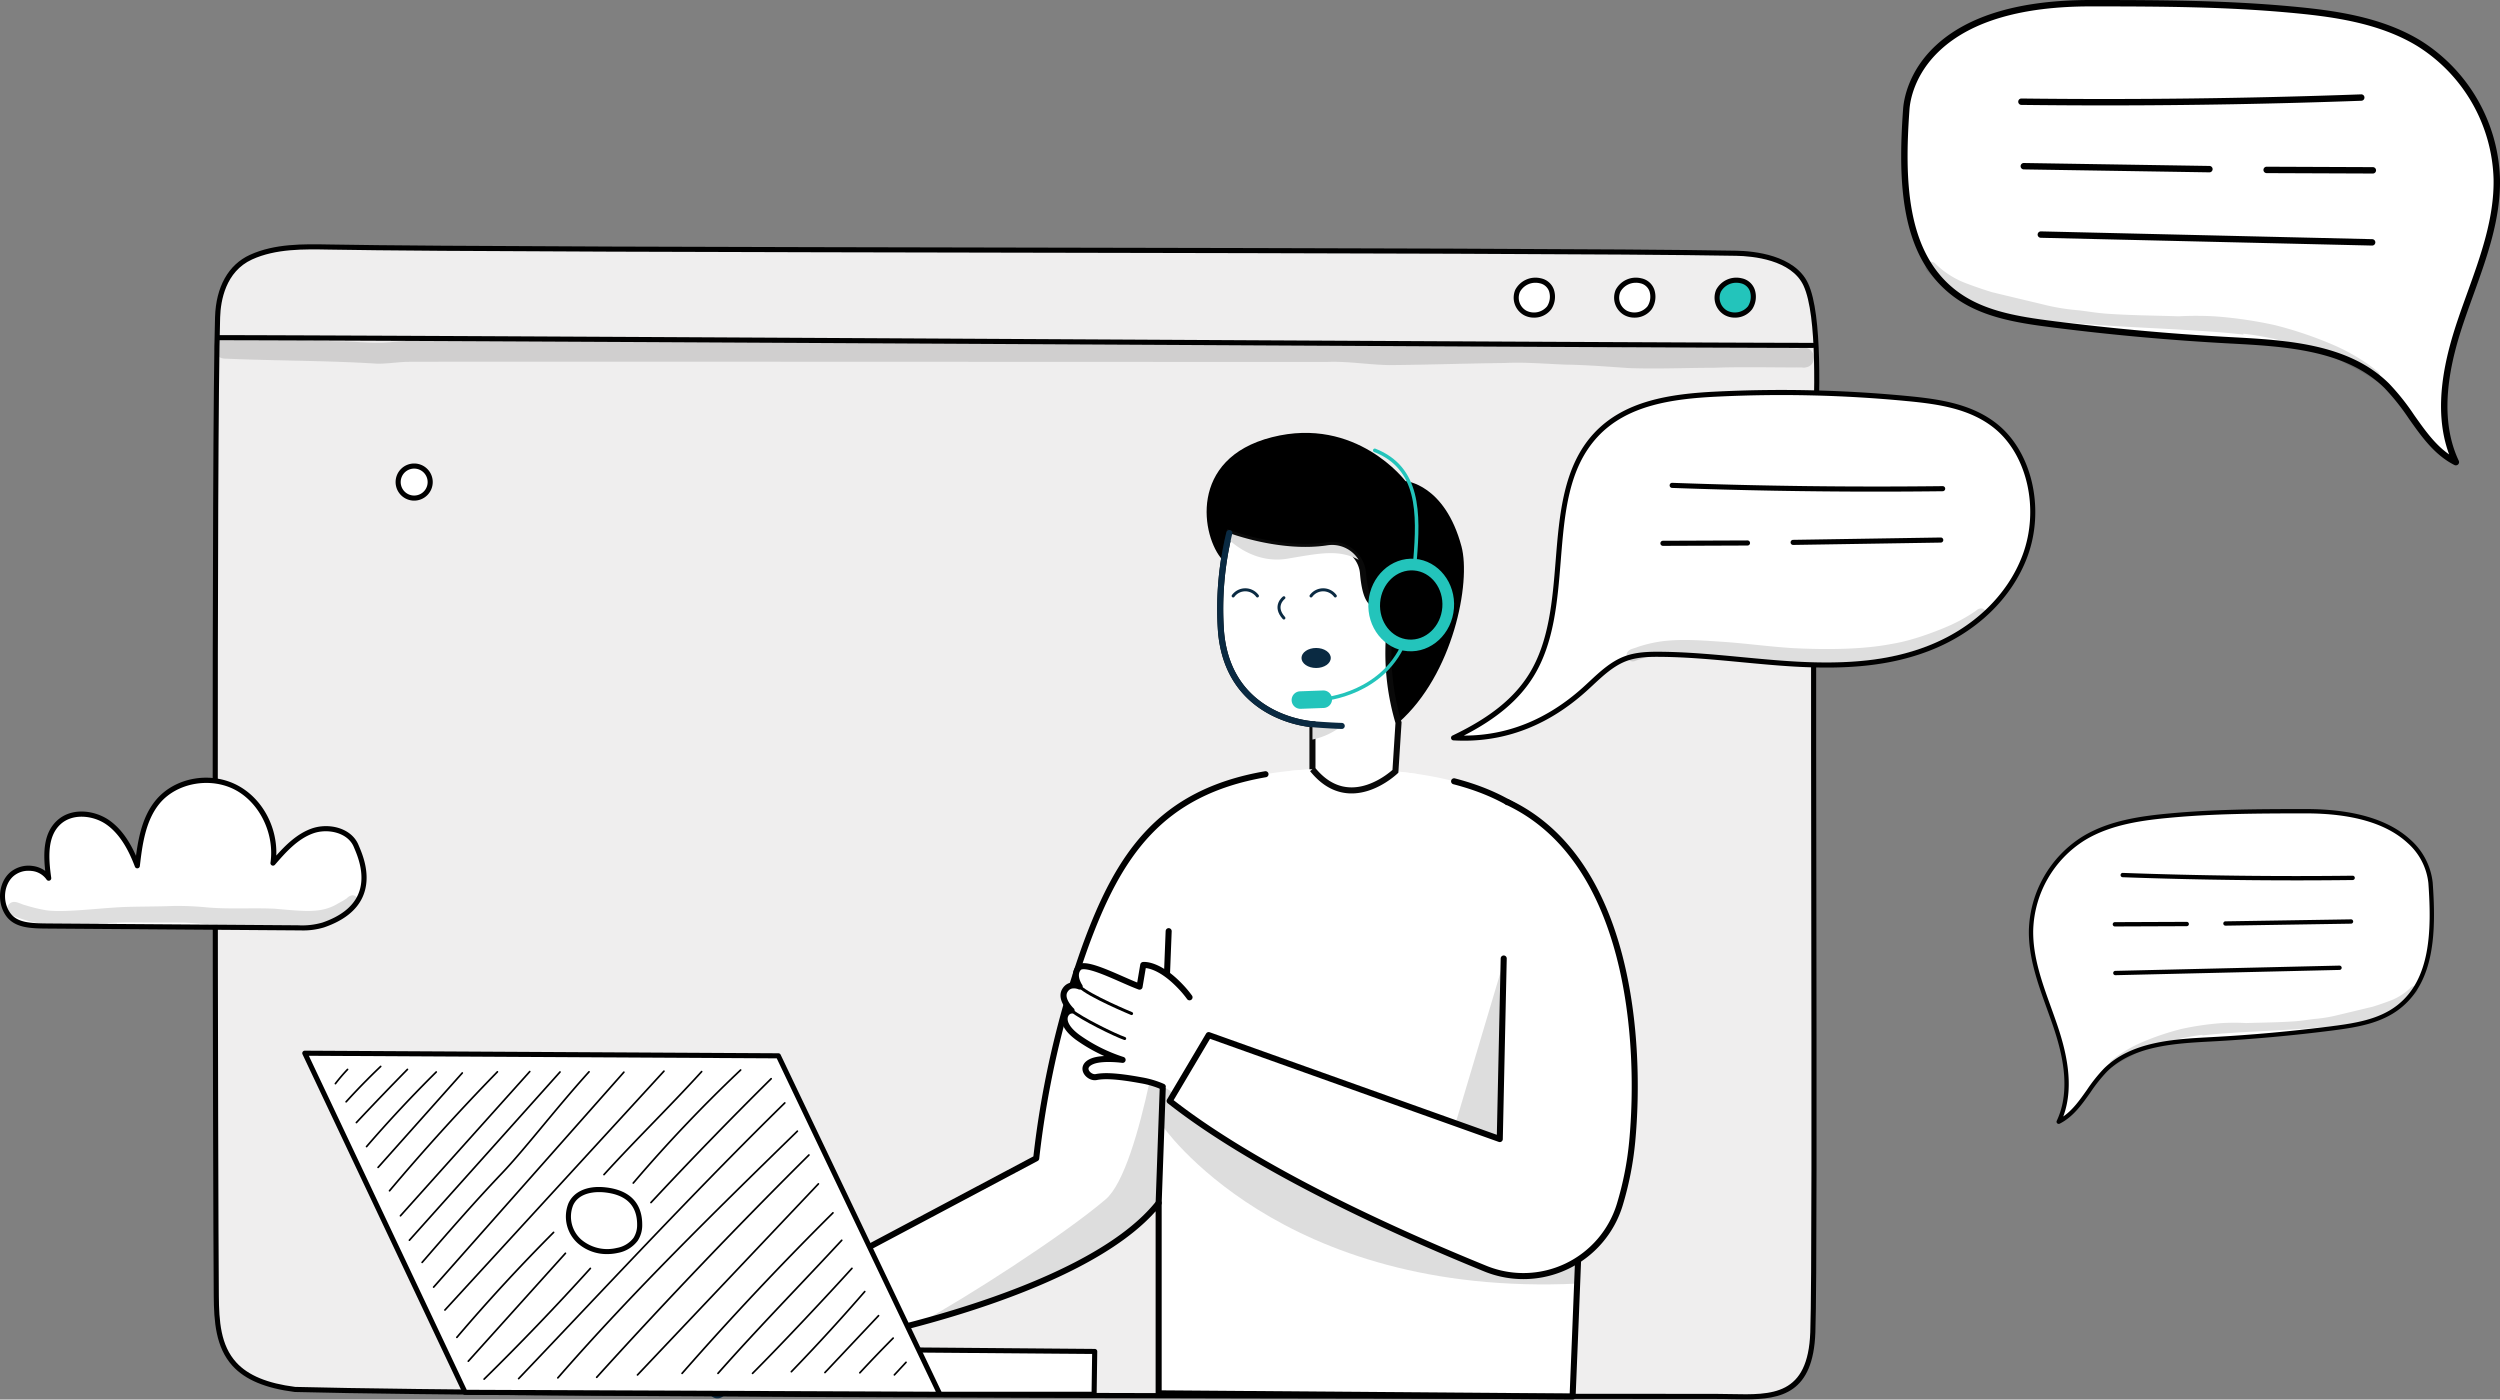 <svg xmlns="http://www.w3.org/2000/svg" xmlns:xlink="http://www.w3.org/1999/xlink" width="825.802" height="462.303" viewBox="0 0 825.802 462.303">
  <rect x="0" y="0" width="825.802" height="462.303" fill="#808080" stroke="none"/>
  <defs>
    <clipPath id="clip-path">
      <rect id="Rectangle_1521" data-name="Rectangle 1521" width="528.425" height="10.658" fill="none"/>
    </clipPath>
    <clipPath id="clip-path-2">
      <rect id="Rectangle_1522" data-name="Rectangle 1522" width="115.923" height="10.204" fill="none"/>
    </clipPath>
    <clipPath id="clip-path-3">
      <rect id="Rectangle_1532" data-name="Rectangle 1532" width="118.825" height="18.107" fill="none"/>
    </clipPath>
    <clipPath id="clip-path-4">
      <rect id="Rectangle_1524" data-name="Rectangle 1524" width="0.125" height="0.158" fill="none"/>
    </clipPath>
    <clipPath id="clip-path-5">
      <rect id="Rectangle_1538" data-name="Rectangle 1538" width="197.802" height="153.718" fill="none"/>
    </clipPath>
    <clipPath id="clip-path-6">
      <rect id="Rectangle_1537" data-name="Rectangle 1537" width="197.802" height="153.717" fill="none"/>
    </clipPath>
    <clipPath id="clip-path-7">
      <rect id="Rectangle_1536" data-name="Rectangle 1536" width="150.146" height="39.594" fill="none"/>
    </clipPath>
    <clipPath id="clip-path-8">
      <rect id="Rectangle_1538-2" data-name="Rectangle 1538" width="133.824" height="103.998" fill="none"/>
    </clipPath>
    <clipPath id="clip-path-10">
      <rect id="Rectangle_1536-2" data-name="Rectangle 1536" width="101.582" height="26.787" fill="none"/>
    </clipPath>
  </defs>
  <g id="Group_712" data-name="Group 712" transform="translate(-220 -1482.283)">
    <g id="Group_695" data-name="Group 695" transform="translate(-654.668 -191.725)">
      <path id="Path_5191" data-name="Path 5191" d="M42.31,138.471c.257-8.122,3.2-16.218,11.034-19.805s16.98-3.5,25.734-3.34c70.434,1.291,394.475.765,464.911,2.056,9.488.175,19.5,2.938,22.938,10.324,5.167,11.108,3.44,43.06,2.97,56.553-1.02,29.261.37,260.273-.649,289.534-.849,24.38-16.4,21.19-31.979,21.2-72.522.034-393.27-.315-469.377-2.3-7.4-.931-15.152-3.032-20-8.324-5.542-6.052-5.948-14.684-6.016-22.609-.3-35.823-.793-284.55.431-323.283" transform="translate(904.233 1640.284)" fill="#efeeee"/>
      <path id="Path_5147" data-name="Path 5147" d="M75.157,200.059l-.035.089,0-.676s-3.377,2.247-16.1.386-21.552-1.088-21.649,2.3S44.734,207,44.734,207s-14.471,5.171-18.825,7.565-.572,7.143,2.556,6.03c0,0-5.7,2.515-4.175,5.881s6.58.935,6.58.935-4.408,2.144-2.868,5.343c1.984,4.116,18.394-3.3,18.394-3.3a53.64,53.64,0,0,0-4.779,5.919c-1.854,2.8,1.4,5.685,3.753,3.584s6.091-6.734,9.573-6.635,15.622-4.457,20.15-12.33l5.752-1.7Z" transform="translate(1068.032 1895.737)" fill="#f6c199"/>
      <path id="Path_5148" data-name="Path 5148" d="M37.469,204.163a25.761,25.761,0,0,0,5.14.959,11.5,11.5,0,0,0,8.506,8.764" transform="translate(1075.297 1898.58)" fill="none" stroke="#0a2a42" stroke-linecap="round" stroke-linejoin="round" stroke-width="1"/>
      <path id="Path_5150" data-name="Path 5150" d="M28.449,219.593s11.043-4.742,16.8-6.16" transform="translate(1070.453 1903.558)" fill="none" stroke="#0a2a42" stroke-linecap="round" stroke-linejoin="round" stroke-width="1"/>
      <path id="Path_5151" data-name="Path 5151" d="M38.55,219.375a35.045,35.045,0,0,1,3.856-1.731" transform="translate(1075.877 1905.819)" fill="none" stroke="#0a2a42" stroke-linecap="round" stroke-linejoin="round" stroke-width="1"/>
      <path id="Path_5153" data-name="Path 5153" d="M39.265,212.645a11.651,11.651,0,0,0,.472,2.253" transform="translate(1076.261 1903.135)" fill="none" stroke="#0a2a42" stroke-linecap="round" stroke-linejoin="round" stroke-width="1"/>
      <path id="Path_5154" data-name="Path 5154" d="M40.782,216.991s.49,1.4.782,1.986" transform="translate(1077.076 1905.469)" fill="none" stroke="#0a2a42" stroke-linecap="round" stroke-linejoin="round" stroke-width="1"/>
      <path id="Path_5155" data-name="Path 5155" d="M71.651,224.257c-5.538,5.227-13.913,8.148-16.707,8.068-3.481-.1-7.219,4.536-9.573,6.637s-5.607-.781-3.753-3.586a53.64,53.64,0,0,1,4.779-5.919s-16.409,7.416-18.392,3.3c-1.542-3.2,2.867-5.344,2.867-5.344s-5.051,2.432-6.58-.935,4.175-5.881,4.175-5.881c-3.128,1.114-6.91-3.632-2.556-6.028S44.734,207,44.734,207s-7.453-1.457-7.356-4.846,8.932-4.161,21.649-2.3" transform="translate(1068.032 1895.737)" fill="none" stroke="#0a2a42" stroke-linecap="round" stroke-linejoin="round" stroke-width="1"/>
      <path id="Path_5156" data-name="Path 5156" d="M171.47,233.881v63.087H308.206s4.944-119.319,4.944-134.308c0-37.646-7.079-72.086-82.413-72.24-53.153-.108-70.2,22.385-83.431,58.5a309.756,309.756,0,0,0-16.279,70.2L57.262,258.3l6.781,21.737s82.5-14.614,107.427-46.155" transform="translate(1085.926 1837.497)" fill="#fff"/>
      <path id="Path_5157" data-name="Path 5157" d="M271.4,181.763l-81.831-7.7-56.693-17.453-.681,15.865s38.782,57.223,137.6,52.48c.739-19.039,1-24.744,1.609-43.193" transform="translate(1126.169 1873.043)" fill="#ddd"/>
      <path id="Path_5158" data-name="Path 5158" d="M159.055,208.738c.974-26.1,2.067-56.358,2.61-71.458-.008-.011-.025-.042-.025-.042s-8.089,60.044-20.1,70.3c-14.264,12.172-46.871,32.988-61.156,40.708,26.3-7.135,63.356-20.123,78.675-39.508" transform="translate(1098.341 1862.641)" fill="#ddd"/>
      <path id="Path_5159" data-name="Path 5159" d="M131.567,215.129s2.289-65.625,3.306-89.79" transform="translate(1125.83 1856.25)" fill="none" stroke="#000" stroke-linecap="round" stroke-linejoin="round" stroke-width="2"/>
      <path id="Path_5160" data-name="Path 5160" d="M206.759,91.613c-34.82,6.037-48.458,26.646-59.452,56.671a309.7,309.7,0,0,0-16.28,70.2L57.262,257.659,64.043,279.4s82.5-14.615,107.427-46.157v62.875l136.736,1.058s4.944-120.163,4.944-135.154c0-29.909-4.468-57.795-44.086-68.07" transform="translate(1085.926 1838.138)" fill="none" stroke="#000" stroke-linecap="round" stroke-linejoin="round" stroke-width="2"/>
      <path id="Path_5161" data-name="Path 5161" d="M202.094,92.2a183.2,183.2,0,0,0-26.255-1.778,153.5,153.5,0,0,0-16.349.8c2.607,5.2,8.912,14.053,21.82,14.591,10.387.432,17-7.052,20.785-13.612" transform="translate(1140.824 1837.497)" fill="#fff"/>
      <path id="Path_5162" data-name="Path 5162" d="M211.975,131.909c0,1.577-1.546,63.5-1.546,63.5l-16.368-3.352Z" transform="translate(1159.39 1859.778)" fill="#ddd"/>
      <path id="Path_5167" data-name="Path 5167" d="M147.532,175.256s-2.186-2.979-10.8-4.562-12.424-1.531-14.852-1.053-5.851-3.423-1.174-5.257c3.4-1.331,9.931-.43,9.931-.43a54.083,54.083,0,0,1-14.857-7.459c-6.88-5.1-3.9-8.844-2-8.839,0,0-3.89-3.64-2.259-6.537s4.931-1.388,4.931-1.388-2.553-3.667-.357-6.153,13.815,3.858,20.146,6.2l1.21-7.156s4.938-.689,12.368,7.166,4.5,10.369,9.259,15.994Z" transform="translate(1114.851 1860.15)" fill="#fff"/>
      <path id="Path_5168" data-name="Path 5168" d="M114.591,137.24c2.976,3.04,17.147,8.925,17.147,8.925" transform="translate(1116.713 1862.641)" fill="none" stroke="#000" stroke-linecap="round" stroke-linejoin="round" stroke-width="1"/>
      <path id="Path_5169" data-name="Path 5169" d="M112.853,142.4c3.286,2.713,14.3,8.126,17.537,9.244" transform="translate(1115.78 1865.409)" fill="none" stroke="#000" stroke-linecap="round" stroke-linejoin="round" stroke-width="1"/>
      <path id="Path_5170" data-name="Path 5170" d="M143.911,172.823a30.555,30.555,0,0,0-7.181-2.129c-8.615-1.582-12.422-1.531-14.851-1.053s-5.851-3.423-1.174-5.255c3.4-1.331,9.931-.432,9.931-.432a54.032,54.032,0,0,1-14.857-7.459c-6.881-5.1-3.9-8.844-2-8.839,0,0-3.89-3.64-2.259-6.537s4.931-1.388,4.931-1.388-2.555-3.667-.358-6.151,13.816,3.856,20.147,6.194l1.21-7.156s4.938-.689,12.367,7.166a32.944,32.944,0,0,1,2.925,3.506" transform="translate(1114.851 1860.15)" fill="none" stroke="#000" stroke-linecap="round" stroke-linejoin="round" stroke-width="2"/>
      <path id="Path_5171" data-name="Path 5171" d="M245.4,97.563c40.816,19.038,44.375,79.576,41.324,112.133a106.276,106.276,0,0,1-4.078,20.79,33.291,33.291,0,0,1-44.438,21.246c-29.506-12.018-75.417-32.7-104.273-55.4l12.889-21.74,96.148,34.339Z" transform="translate(1127.103 1841.333)" fill="#fff"/>
      <path id="Path_5172" data-name="Path 5172" d="M245.4,97.563c40.816,19.038,44.375,79.576,41.324,112.133a106.276,106.276,0,0,1-4.078,20.79,33.291,33.291,0,0,1-44.438,21.246c-29.506-12.018-75.417-32.7-104.273-55.4l12.889-21.74,96.148,34.339,1.3-59.643" transform="translate(1127.103 1841.333)" fill="none" stroke="#000" stroke-linecap="round" stroke-linejoin="round" stroke-width="2"/>
      <path id="Path_5173" data-name="Path 5173" d="M147.118,60.2c-6.9-7.519-11.483-33.464,16.369-40.524s44.068,14.5,44.068,14.5,12.972.954,18.5,21.558c3.183,11.852-2.67,42.286-20.793,58.248s-22.511,6.422-23.466,5.088S147.118,60.2,147.118,60.2" transform="translate(1131.364 1798.743)"/>
      <path id="Path_5174" data-name="Path 5174" d="M175.281,117.8V102.926s-27.676-1.566-30.2-30.524a105.921,105.921,0,0,1,2.734-32.622s16.89,6.423,32.356,4.053A10.214,10.214,0,0,1,191.975,53c.424,4.986,1.463,9.6,3.821,10.149,5.341,1.24,5.913-10.97,14.785-6.486s-.573,19.11-10.112,18.6a80.8,80.8,0,0,0,3.243,27.153l-1.027,16.071s-15.137,14.637-27.4-.686" transform="translate(1132.918 1810.304)" fill="#fff" stroke="#090909" stroke-width="2"/>
      <path id="Path_5175" data-name="Path 5175" d="M189.631,48.625a10.289,10.289,0,0,0-10.369-4.791c-15.466,2.37-32.356-4.053-32.356-4.053s-.178.662-.446,1.846c0,0,7.988,8.566,19.622,6.623,10.565-1.763,16.9-3.209,23.549.375" transform="translate(1133.828 1810.304)" fill="#ddd"/>
      <path id="Path_5176" data-name="Path 5176" d="M162.947,80.646a24.7,24.7,0,0,0,2.571.335v5.077a23.831,23.831,0,0,0,9.671-4.5S166.594,81.221,162.947,80.646Z" transform="translate(1142.681 1832.249)" fill="#ddd"/>
      <path id="Path_5177" data-name="Path 5177" d="M147.816,39.781A105.921,105.921,0,0,0,145.082,72.4c2.524,28.957,30.2,30.524,30.2,30.524s5.412.444,9.671.572" transform="translate(1132.918 1810.304)" fill="none" stroke="#0a2a42" stroke-linecap="round" stroke-linejoin="round" stroke-width="2"/>
      <path id="Path_5178" data-name="Path 5178" d="M155.59,54.009a4.97,4.97,0,0,0-8.012,0" transform="translate(1134.428 1816.854)" fill="none" stroke="#0a2a42" stroke-linecap="round" stroke-linejoin="round" stroke-width="1"/>
      <path id="Path_5179" data-name="Path 5179" d="M172.327,54.009a4.97,4.97,0,0,0-8.012,0" transform="translate(1143.416 1816.854)" fill="none" stroke="#0a2a42" stroke-linecap="round" stroke-linejoin="round" stroke-width="1"/>
      <path id="Path_5180" data-name="Path 5180" d="M159.043,53.683s-3.624,2.694,0,6.7" transform="translate(1139.719 1817.769)" fill="none" stroke="#0a2a42" stroke-linecap="round" stroke-linejoin="round" stroke-width="1"/>
      <path id="Path_5181" data-name="Path 5181" d="M171.931,67.787c0-1.826-2.164-3.306-4.832-3.306s-4.834,1.48-4.834,3.306,2.164,3.306,4.834,3.306,4.832-1.48,4.832-3.306" transform="translate(1142.315 1823.567)" fill="#0a2a42"/>
      <path id="Path_5182" data-name="Path 5182" d="M189.62,75.847c-7.783-.6-13.59-7.929-12.942-16.343s7.507-14.772,15.289-14.173,13.592,7.929,12.945,16.345S197.4,76.446,189.62,75.847" transform="translate(1150.028 1813.263)" fill="#23c4bb"/>
      <path id="Path_5183" data-name="Path 5183" d="M166.963,82.628s20.562-1.535,27.387-20.422" transform="translate(1144.838 1822.346)" fill="none" stroke="#23c4bb" stroke-linecap="round" stroke-miterlimit="10" stroke-width="1.177"/>
      <path id="Path_5184" data-name="Path 5184" d="M162.818,79.666a2.893,2.893,0,0,1,.12-5.776l7.577-.277a2.893,2.893,0,0,1,.212,5.782l-7.577.277a2.977,2.977,0,0,1-.332-.006" transform="translate(1141.179 1828.471)" fill="#23c4bb"/>
      <path id="Path_5185" data-name="Path 5185" d="M199.719,60.031c.486-6.3-3.721-11.766-9.393-12.2s-10.665,4.319-11.15,10.622,3.72,11.766,9.393,12.2,10.665-4.319,11.15-10.622" transform="translate(1151.376 1814.61)"/>
      <path id="Path_5186" data-name="Path 5186" d="M191.305,58.274c1.3-15.559,1.436-30.49-13.292-36.268" transform="translate(1150.772 1800.758)" fill="none" stroke="#23c4bb" stroke-linecap="round" stroke-miterlimit="10" stroke-width="1.177"/>
      <path id="Path_5195" data-name="Path 5195" d="M300.486,121.885a6.743,6.743,0,0,0-7.466,3.3,5.745,5.745,0,0,0,2.476,7.314,6.414,6.414,0,0,0,7.942-1.7c1.649-2.337,1.935-7.713-2.952-8.916" transform="translate(1082.959 1644.868)" fill="#fff"/>
      <path id="Path_5196" data-name="Path 5196" d="M298.756,134.413a6.922,6.922,0,0,1-3.318-.82,6.62,6.62,0,0,1-2.832-8.416,7.533,7.533,0,0,1,8.427-3.756,5.739,5.739,0,0,1,4.258,3.624,7.527,7.527,0,0,1-.818,6.595,7.018,7.018,0,0,1-5.716,2.773M299.3,122.9a5.794,5.794,0,0,0-5.174,3.006,4.9,4.9,0,0,0,2.12,6.213,5.619,5.619,0,0,0,6.852-1.447,5.9,5.9,0,0,0,.616-5.035,4.1,4.1,0,0,0-3.082-2.58,5.645,5.645,0,0,0-1.332-.158" transform="translate(1082.612 1644.517)"/>
      <path id="Path_5197" data-name="Path 5197" d="M319.863,121.885a6.743,6.743,0,0,0-7.466,3.3,5.747,5.747,0,0,0,2.476,7.314,6.414,6.414,0,0,0,7.942-1.7c1.649-2.337,1.935-7.713-2.952-8.916" transform="translate(1096.758 1644.868)" fill="#fff"/>
      <path id="Path_5198" data-name="Path 5198" d="M318.134,134.414a6.917,6.917,0,0,1-3.318-.82,6.62,6.62,0,0,1-2.832-8.416,7.527,7.527,0,0,1,8.427-3.756,5.739,5.739,0,0,1,4.258,3.624,7.526,7.526,0,0,1-.818,6.595,7.018,7.018,0,0,1-5.717,2.774m.543-11.517A5.794,5.794,0,0,0,313.5,125.9a4.9,4.9,0,0,0,2.12,6.213,5.62,5.62,0,0,0,6.852-1.447,5.906,5.906,0,0,0,.616-5.035,4.1,4.1,0,0,0-3.082-2.58,5.645,5.645,0,0,0-1.332-.158" transform="translate(1096.41 1644.516)"/>
      <path id="Path_5199" data-name="Path 5199" d="M339.242,121.885a6.744,6.744,0,0,0-7.468,3.3,5.747,5.747,0,0,0,2.476,7.314,6.417,6.417,0,0,0,7.944-1.7c1.647-2.337,1.933-7.713-2.952-8.916" transform="translate(1110.555 1644.868)" fill="#23c4bb"/>
      <path id="Path_5200" data-name="Path 5200" d="M337.513,134.413a6.917,6.917,0,0,1-3.318-.82,6.62,6.62,0,0,1-2.832-8.416,7.531,7.531,0,0,1,8.427-3.756,5.742,5.742,0,0,1,4.258,3.624,7.526,7.526,0,0,1-.818,6.595,7.022,7.022,0,0,1-5.716,2.774m.543-11.517a5.792,5.792,0,0,0-5.174,3.006,4.9,4.9,0,0,0,2.12,6.213,5.62,5.62,0,0,0,6.852-1.447,5.906,5.906,0,0,0,.616-5.035,4.1,4.1,0,0,0-3.082-2.58,5.645,5.645,0,0,0-1.332-.158" transform="translate(1110.208 1644.516)"/>
      <g id="Group_691" data-name="Group 691" transform="translate(-85.733 78.009)">
        <path id="Path_5192" data-name="Path 5192" d="M547.159,496.315c-1.539,0-3.1-.033-4.676-.065-1.594-.034-3.258-.082-4.869-.068-61.63.022-391.075-.257-469.4-2.3-.029,0-.056,0-.084-.007-9.618-1.21-16.33-4.02-20.514-8.589-5.624-6.145-6.165-14.816-6.235-23.171-.277-32.889-.8-284.341.431-323.318l.841.026-.841-.026c.315-9.992,4.409-17.288,11.526-20.543,8.187-3.746,17.7-3.571,26.1-3.417,35.21.645,135.476.841,232.442,1.029s197.245.382,232.469,1.027c5.658.1,19.293,1.365,23.688,10.81,4.823,10.372,3.758,38.251,3.184,53.226-.051,1.349-.1,2.594-.139,3.71-.508,14.616-.414,80.766-.324,144.737.092,63.988.187,130.154-.324,144.8-.7,20.1-11.169,22.142-23.277,22.142m-9.49-1.816c1.625,0,3.265.034,4.85.068,13.678.286,25.5.538,26.234-20.452.508-14.616.414-80.766.324-144.737-.091-63.986-.187-130.152.325-144.8.038-1.118.086-2.364.137-3.715.568-14.835,1.625-42.449-3.029-52.452-3.994-8.584-16.85-9.74-22.192-9.837-35.21-.644-135.476-.839-232.442-1.027s-197.245-.383-232.469-1.029c-8.214-.151-17.528-.322-25.367,3.265C45.265,123.8,43.668,133.452,43.5,138.849c-1.233,38.961-.709,290.366-.43,323.251.07,8.362.567,16.338,5.794,22.048,3.9,4.256,10.255,6.889,19.44,8.05,78.383,2.044,407.714,2.334,469.312,2.3Z" transform="translate(989.619 1561.923)"/>
        <path id="Path_5193" data-name="Path 5193" d="M569.245,136.538h0c-38.7-.06-152.953-.681-263.442-1.279s-224.737-1.221-263.435-1.281a.842.842,0,0,1,0-1.685h0c38.7.062,152.953.681,263.442,1.281s224.737,1.219,263.437,1.281a.841.841,0,0,1,0,1.683" transform="translate(989.97 1574.399)"/>
        <g id="Group_657" data-name="Group 657" transform="translate(1031.124 1707.073)" opacity="0.129">
          <g id="Group_656" data-name="Group 656" transform="translate(0 0)">
            <g id="Group_655" data-name="Group 655" clip-path="url(#clip-path)">
              <path id="Path_5194" data-name="Path 5194" d="M566.048,136.329c.072-.009.14-.021.2-.033a9.022,9.022,0,0,0-1.152.128c-.252.045-.5.1-.75.154l-.019,0a1.084,1.084,0,0,0-.2.01c-.454-.045-.909-.058-1.363-.1-9.224-.592-18.488-.161-27.727-.351-10.007-.154-20.019.325-30.019-.128-5.4-.455-10.8-.495-16.218-.526-5.23-.142-10.447-.678-15.679-.688-15.076-.18-30.141.452-45.21.464-5.086-.137-10.123-.925-15.2-1.108-4.23,0-302.381-.173-306.609-.152-3.147.039-6.261.553-9.4.668-4.448.1-8.884-.423-13.33-.459-7.374-.084-14.73-.606-22.1-.854-3.563-.329-7.134-.419-10.707-.517-2.222.046-5-.75-7.013-.007-3.645,1.4-2.578,7.12,1.424,7.078,16.662.731,33.352.609,50,1.657,3.244.074,6.46-.45,9.694-.589,3.571-.135,301.067.07,304.639.012,6.787-.235,13.508.96,20.286,1.056,12.679-.1,25.352-.548,38.03-.692,6.687-.33,13.354.274,20.031.532,6.971.1,13.909.669,20.86,1.139,9.375.373,18.757-.091,28.136-.092,8.2-.365,22.438-.053,27.395-.12a17.229,17.229,0,0,0,1.734,0,2.573,2.573,0,0,0,1.159.017c4.266-.6,3.422-6.927-.88-6.506" transform="translate(-41.309 -132.516)"/>
            </g>
          </g>
        </g>
        <path id="Path_5203" data-name="Path 5203" d="M87.4,162.849a5.292,5.292,0,1,0-5.292,5.292,5.292,5.292,0,0,0,5.292-5.292" transform="translate(1015.1 1592.388)" fill="#fff"/>
        <path id="Path_5204" data-name="Path 5204" d="M82.46,169.331a6.133,6.133,0,1,1,6.134-6.133,6.14,6.14,0,0,1-6.134,6.133m0-10.582a4.45,4.45,0,1,0,4.45,4.45,4.455,4.455,0,0,0-4.45-4.45" transform="translate(1014.75 1592.038)"/>
        <path id="Path_5210" data-name="Path 5210" d="M15.7,266.317q41.194.3,82.391.6a24.949,24.949,0,0,0,8.309-.936c20.028-6.853,12.21-22.885,10.906-26.075-2.135-5.23-9.19-6.886-14.5-4.974s-9.26,6.345-12.967,10.608c1.392-9.586-3.237-19.971-11.685-24.712s-20.218-2.991-26.4,4.467c-4.79,5.778-5.857,13.684-6.739,21.137-2.08-5.473-4.924-10.949-9.711-14.323s-11.935-3.977-16.239-.007c-4.783,4.412-4.236,11.983-3.313,18.425-2.565-3.915-8.829-4.369-12.3-1.228s-3.871,8.906-1.334,12.839,7.245,4.133,13.583,4.179" transform="translate(960.746 1635.563)" fill="#fff"/>
        <path id="Path_5211" data-name="Path 5211" d="M99.232,268.126c-.267,0-.536,0-.8,0l-82.391-.6c-5.86-.043-11.4-.082-14.285-4.564-2.825-4.381-2.162-10.625,1.476-13.921a9.464,9.464,0,0,1,7.5-2.205,9,9,0,0,1,4.208,1.642c-.712-6.415-.435-12.63,3.9-16.627,4.89-4.513,12.561-3.4,17.3-.062,4.287,3.022,6.994,7.673,8.783,11.705.815-6.186,2.2-13.14,6.531-18.37,6.367-7.68,18.429-9.728,27.46-4.662,7.875,4.419,12.712,13.592,12.347,22.945,3.1-3.47,6.857-7.189,11.608-8.9,5.617-2.022,13.215-.317,15.569,5.446.055.135.122.293.2.473,1.142,2.7,4.177,9.873,1.159,16.626-2,4.482-6.3,7.877-12.772,10.093a23.7,23.7,0,0,1-7.781.984M9.442,248.434a7.591,7.591,0,0,0-5.083,1.852c-3.056,2.767-3.59,8.042-1.193,11.76,2.236,3.467,6.359,3.746,12.883,3.794l82.391.6a24.117,24.117,0,0,0,8.03-.89c6.011-2.058,9.974-5.148,11.779-9.189,2.719-6.083-.108-12.765-1.173-15.282-.079-.187-.149-.351-.207-.491-1.959-4.8-8.656-6.222-13.44-4.5-5.244,1.888-9.161,6.393-12.616,10.368a.843.843,0,0,1-1.469-.675c1.364-9.394-3.374-19.427-11.265-23.856-8.2-4.6-19.57-2.688-25.338,4.27-4.785,5.775-5.763,14.049-6.549,20.7a.842.842,0,0,1-1.623.2c-1.628-4.282-4.374-10.384-9.409-13.934-4.253-3-11.1-3.845-15.184-.075-4.333,4-4.027,10.861-3.049,17.686a.842.842,0,0,1-1.537.58A6.767,6.767,0,0,0,10.51,248.5a8.308,8.308,0,0,0-1.068-.069" transform="translate(960.401 1635.2)"/>
      </g>
      <g id="Group_660" data-name="Group 660" transform="translate(877.078 1969.736)" opacity="0.129">
        <g id="Group_659" data-name="Group 659" transform="translate(0 0)">
          <g id="Group_658" data-name="Group 658" clip-path="url(#clip-path-2)">
            <path id="Path_5212" data-name="Path 5212" d="M115.444,240.371a2.934,2.934,0,0,0-1.883,1l-.077.053a29.9,29.9,0,0,1-2.722,1.6c-5.521,3.385-10.854,2.678-21.125,1.781-7.41-.329-14.838.219-22.236-.428a100.947,100.947,0,0,0-10.837-.483c-4.8.19-9.6.176-14.4.289-8.853.144-21.288,2.053-27.841,1.149a50.4,50.4,0,0,1-6.9-1.662c-1.353-.288-2.643-1.209-4.039-1.091a2.3,2.3,0,0,0-.306,4.494,49.31,49.31,0,0,0,13.5,3.292c8.6.2,17.172-1.111,25.78-1.034,5.867.086,11.736,0,17.6.077,3.951.176,7.886.651,11.842.784,4.373.181,8.752-.029,13.126.084a84.343,84.343,0,0,1,10.128.158,31.7,31.7,0,0,0,12.178-1.1,29.1,29.1,0,0,0,9.557-5.725,1.91,1.91,0,0,0-1.341-3.237" transform="translate(-1.407 -240.371)"/>
          </g>
        </g>
      </g>
      <path id="Path_5271" data-name="Path 5271" d="M176.19,342.766h62.135l.2-14.148-65.676-.546Z" transform="translate(997.748 1791.812)" fill="#fff"/>
      <path id="Path_5272" data-name="Path 5272" d="M238.675,343.956H176.539a.84.84,0,0,1-.82-.656l-3.339-14.693a.839.839,0,0,1,.166-.714.853.853,0,0,1,.663-.315l65.674.546a.839.839,0,0,1,.835.853l-.2,14.15a.841.841,0,0,1-.842.829m-61.463-1.683h60.632l.178-12.472-63.764-.529Z" transform="translate(997.397 1791.461)"/>
      <path id="Path_5273" data-name="Path 5273" d="M58.811,270.842l156.418.858,53.353,111.816-156.825-.651Z" transform="translate(916.544 1751.063)" fill="#fff"/>
      <path id="Path_5274" data-name="Path 5274" d="M268.932,384.708h-.005L112.1,384.059a.841.841,0,0,1-.758-.481L58.4,271.553a.841.841,0,0,1,.765-1.2l156.418.858a.843.843,0,0,1,.755.479L269.69,383.5a.84.84,0,0,1-.758,1.2m-156.291-2.33,154.954.642L215.047,272.89l-154.554-.848Z" transform="translate(916.195 1750.712)"/>
      <path id="Path_5275" data-name="Path 5275" d="M121.549,297.232c-4.439-.435-9.291.752-11.1,4.83s-.421,9.189,2.873,12.2a14.17,14.17,0,0,0,12.52,3,9.708,9.708,0,0,0,6.033-3.662,8.58,8.58,0,0,0,1.349-4.756c.038-5.491-2.467-10.7-11.674-11.6" transform="translate(952.744 1769.793)" fill="#fff"/>
      <path id="Path_5276" data-name="Path 5276" d="M122.858,318.82a14.5,14.5,0,0,1-9.757-3.587,11.861,11.861,0,0,1-3.075-13.159c1.731-3.9,6.2-5.893,11.954-5.328,10.339,1.015,12.469,7.329,12.433,12.448a9.343,9.343,0,0,1-1.493,5.222,10.575,10.575,0,0,1-6.545,4.013,16.079,16.079,0,0,1-3.517.39m-2.631-20.473c-2.631,0-6.978.615-8.661,4.409a10.139,10.139,0,0,0,2.671,11.234,13.29,13.29,0,0,0,11.769,2.8,8.876,8.876,0,0,0,5.521-3.313,7.8,7.8,0,0,0,1.2-4.289c.043-6.427-3.63-10.046-10.914-10.762-.375-.036-.928-.075-1.589-.075" transform="translate(952.396 1769.439)"/>
      <path id="Path_5277" data-name="Path 5277" d="M64.833,279.056a.281.281,0,0,1-.223-.452,58.227,58.227,0,0,1,4.023-4.706.28.28,0,1,1,.406.387,57.447,57.447,0,0,0-3.984,4.662.28.28,0,0,1-.223.11" transform="translate(920.633 1753.175)"/>
      <path id="Path_5278" data-name="Path 5278" d="M66.9,285.465a.275.275,0,0,1-.188-.074.279.279,0,0,1-.019-.4c3.645-4.013,7.487-7.944,11.418-11.683a.28.28,0,1,1,.387.406c-3.921,3.731-7.754,7.651-11.39,11.654a.275.275,0,0,1-.207.092" transform="translate(922.108 1752.765)"/>
      <path id="Path_5279" data-name="Path 5279" d="M68.883,291.914a.281.281,0,0,1-.205-.473c5.521-5.888,11.188-11.791,16.847-17.547a.281.281,0,1,1,.4.394C80.27,280.04,74.6,285.94,69.088,291.824a.279.279,0,0,1-.205.089" transform="translate(923.516 1753.175)"/>
      <path id="Path_5280" data-name="Path 5280" d="M70.843,299.5a.281.281,0,0,1-.212-.464c7.316-8.471,15.061-16.764,23.02-24.65a.281.281,0,0,1,.4.4C86.1,282.657,78.362,290.94,71.055,299.4a.276.276,0,0,1-.212.1" transform="translate(924.912 1753.527)"/>
      <path id="Path_5281" data-name="Path 5281" d="M73.069,306.237a.281.281,0,0,1-.209-.467l27.8-31.185a.28.28,0,1,1,.418.373l-27.8,31.185a.28.28,0,0,1-.209.094" transform="translate(926.497 1753.659)"/>
      <path id="Path_5282" data-name="Path 5282" d="M75.275,314.115a.281.281,0,0,1-.214-.462c11.349-13.467,23.34-26.691,35.641-39.3a.28.28,0,1,1,.4.392c-12.291,12.6-24.272,25.813-35.612,39.271a.285.285,0,0,1-.216.1" transform="translate(928.069 1753.502)"/>
      <path id="Path_5283" data-name="Path 5283" d="M77.382,322.414a.281.281,0,0,1-.209-.467l42.7-47.631a.28.28,0,1,1,.416.375l-42.7,47.631a.278.278,0,0,1-.209.092" transform="translate(929.568 1753.469)"/>
      <path id="Path_5284" data-name="Path 5284" d="M79.111,330.421a.281.281,0,0,1-.209-.467L128.637,274.4a.281.281,0,0,1,.419.375L79.319,330.329a.278.278,0,0,1-.209.092" transform="translate(930.799 1753.527)"/>
      <path id="Path_5285" data-name="Path 5285" d="M81.564,337.778a.281.281,0,0,1-.212-.464c8.523-9.822,17.336-19.98,26.465-29.559,3.743-3.927,8.382-9.51,13.294-15.42,4.722-5.681,10.072-12.121,15.372-17.975a.281.281,0,0,1,.416.378c-5.292,5.843-10.639,12.277-15.357,17.954-4.917,5.919-9.564,11.508-13.32,15.45-9.12,9.57-17.929,19.721-26.446,29.54a.283.283,0,0,1-.212.1" transform="translate(932.546 1753.502)"/>
      <path id="Path_5286" data-name="Path 5286" d="M83.786,345.889a.28.28,0,0,1-.211-.466l62.834-70.989a.281.281,0,0,1,.421.372L84,345.794a.286.286,0,0,1-.211.094" transform="translate(934.128 1753.553)"/>
      <path id="Path_5287" data-name="Path 5287" d="M85.963,353.6a.281.281,0,0,1-.207-.471l72.351-78.9a.281.281,0,0,1,.414.378l-72.351,78.9a.282.282,0,0,1-.207.091" transform="translate(935.678 1753.41)"/>
      <path id="Path_5288" data-name="Path 5288" d="M88.265,340.477a.281.281,0,0,1-.214-.462c10.147-11.921,20.9-23.589,31.957-34.679a.281.281,0,1,1,.4.4c-11.048,11.079-21.789,22.736-31.926,34.645a.284.284,0,0,1-.214.1" transform="translate(937.317 1775.564)"/>
      <path id="Path_5289" data-name="Path 5289" d="M116.651,308.811a.28.28,0,0,1-.207-.469c5.153-5.675,10.738-11.445,16.138-17.025s10.974-11.336,16.119-17a.281.281,0,0,1,.416.377c-5.152,5.674-10.733,11.44-16.131,17.016s-10.979,11.342-16.128,17.011a.275.275,0,0,1-.207.092" transform="translate(957.53 1753.47)"/>
      <path id="Path_5290" data-name="Path 5290" d="M90.473,345.485a.281.281,0,0,1-.209-.469l32.082-35.643a.281.281,0,0,1,.418.375L90.682,345.392a.278.278,0,0,1-.209.092" transform="translate(938.89 1778.432)"/>
      <path id="Path_5291" data-name="Path 5291" d="M122.3,311.818a.281.281,0,0,1-.214-.462A478.558,478.558,0,0,1,157.568,274a.28.28,0,1,1,.385.407,478.032,478.032,0,0,0-35.441,37.316.284.284,0,0,1-.214.1" transform="translate(961.551 1753.252)"/>
      <path id="Path_5292" data-name="Path 5292" d="M93.525,349.337a.279.279,0,0,1-.2-.084.283.283,0,0,1,0-.4c12-11.784,23.808-24.089,35.088-36.568a.281.281,0,0,1,.416.377c-11.288,12.488-23.1,24.8-35.111,36.592a.282.282,0,0,1-.2.081" transform="translate(941.063 1780.508)"/>
      <path id="Path_5293" data-name="Path 5293" d="M125.718,317.059a.278.278,0,0,1-.192-.075.281.281,0,0,1-.014-.4c12.893-13.833,26.247-27.595,39.694-40.9a.281.281,0,0,1,.4.4c-13.441,13.3-26.79,27.057-39.678,40.885a.283.283,0,0,1-.205.089" transform="translate(963.986 1754.453)"/>
      <path id="Path_5294" data-name="Path 5294" d="M100.184,371.887a.281.281,0,0,1-.2-.474c6.816-7.146,13.749-14.47,20.456-21.553,21.889-23.116,44.522-47.02,67.448-69.5a.281.281,0,1,1,.394.4c-22.919,22.471-45.549,46.371-67.434,69.484-6.706,7.081-13.642,14.405-20.456,21.553a.283.283,0,0,1-.2.087" transform="translate(945.804 1757.783)"/>
      <path id="Path_5295" data-name="Path 5295" d="M107.747,367.769a.281.281,0,0,1-.212-.466c24.91-28.564,52.476-55.476,79.134-81.5a.28.28,0,1,1,.392.4c-26.65,26.018-54.207,52.921-79.1,81.47a.277.277,0,0,1-.211.1" transform="translate(951.189 1761.657)"/>
      <path id="Path_5296" data-name="Path 5296" d="M115.245,364.3a.281.281,0,0,1-.209-.469c22.618-24.977,46.2-49.682,70.105-73.428a.28.28,0,1,1,.4.4c-23.893,23.741-47.473,48.439-70.083,73.408a.281.281,0,0,1-.209.092" transform="translate(956.528 1764.932)"/>
      <path id="Path_5297" data-name="Path 5297" d="M123.112,359.556a.281.281,0,0,1-.2-.474l59.754-63.1a.28.28,0,1,1,.408.385l-59.754,63.106a.28.28,0,0,1-.2.087" transform="translate(962.13 1768.896)"/>
      <path id="Path_5298" data-name="Path 5298" d="M131.72,355.058a.272.272,0,0,1-.185-.07.28.28,0,0,1-.026-.4c15.924-18.167,32.693-36.008,49.839-53.027a.28.28,0,1,1,.4.4c-17.138,17.011-33.9,34.844-49.814,53a.279.279,0,0,1-.211.1" transform="translate(968.26 1772.88)"/>
      <path id="Path_5299" data-name="Path 5299" d="M138.644,351.289a.28.28,0,0,1-.211-.466c8.505-9.625,17.648-19.3,26.491-28.648,4.751-5.027,9.665-10.223,14.38-15.309a.276.276,0,0,1,.4-.014.279.279,0,0,1,.015.4c-4.717,5.088-9.63,10.286-14.383,15.313-8.839,9.348-17.978,19.016-26.477,28.634a.28.28,0,0,1-.211.094" transform="translate(973.19 1776.648)"/>
      <path id="Path_5300" data-name="Path 5300" d="M145.315,347.43a.281.281,0,0,1-.2-.479c9.13-9.13,24.335-25.3,32.806-34.662a.281.281,0,1,1,.416.377c-8.476,9.372-23.688,25.546-32.825,34.683a.28.28,0,0,1-.2.082" transform="translate(977.94 1780.508)"/>
      <path id="Path_5301" data-name="Path 5301" d="M152.8,343.693a.281.281,0,0,1-.2-.476c8.278-8.553,16.427-17.451,24.224-26.448a.281.281,0,0,1,.425.368c-7.8,9-15.961,17.91-24.244,26.47a.281.281,0,0,1-.2.086" transform="translate(983.27 1783.695)"/>
      <path id="Path_5302" data-name="Path 5302" d="M159.281,340.662a.281.281,0,0,1-.2-.473l17.7-18.783a.28.28,0,1,1,.407.385l-17.7,18.781a.273.273,0,0,1-.2.089" transform="translate(987.885 1787.004)"/>
      <path id="Path_5303" data-name="Path 5303" d="M166.018,337.662a.271.271,0,0,1-.19-.075.278.278,0,0,1-.015-.4c3.587-3.869,7.288-7.723,11-11.457a.281.281,0,0,1,.4.4c-3.708,3.729-7.4,7.579-10.988,11.442a.278.278,0,0,1-.205.091" transform="translate(992.681 1790.089)"/>
      <path id="Path_5304" data-name="Path 5304" d="M172.683,335.017a.271.271,0,0,1-.19-.075.278.278,0,0,1-.015-.4l3.828-4.129a.28.28,0,1,1,.411.38l-3.828,4.129a.278.278,0,0,1-.205.091" transform="translate(997.427 1793.418)"/>
      <g id="Group_694" data-name="Group 694" transform="translate(-85.733 78.009)">
        <path id="Path_5305" data-name="Path 5305" d="M280.453,257.44c9.976-4.751,19.772-11.067,25.742-20.788,14.367-23.4,2.773-59.246,21.2-79.191,9.976-10.8,25.48-12.84,39.72-13.556a432.626,432.626,0,0,1,63.522,1.49c10.123.984,20.74,2.542,28.858,9.035,11.878,9.5,15.177,28.165,9.73,42.851S451.043,222.655,437.047,228s-29.208,5.922-44.06,5.054-29.634-3.119-44.506-3.21c-3.844-.024-7.766.111-11.38,1.5-5.222,2-9.248,6.388-13.491,10.19-11.407,10.223-25.588,16.92-43.157,15.907" transform="translate(1160.098 1582.281)" fill="#fff"/>
        <path id="Path_5306" data-name="Path 5306" d="M284.254,258.731c-1.161,0-2.325-.034-3.5-.1a.841.841,0,0,1-.313-1.6c12.359-5.888,20.426-12.392,25.386-20.469,6.545-10.656,7.637-24.2,8.694-37.3,1.233-15.285,2.508-31.091,12.6-42.019,10.046-10.877,25.3-13.072,40.295-13.823a434.564,434.564,0,0,1,63.647,1.491c10.243,1,20.942,2.529,29.3,9.214,11.537,9.226,15.833,28.055,9.993,43.8-5.148,13.874-17.052,25.251-32.664,31.214-12.1,4.621-25.792,6.2-44.409,5.109-5.818-.341-11.712-.9-17.413-1.442-8.862-.842-18.024-1.714-27.05-1.769-3.482-.027-7.5.07-11.074,1.443-4.116,1.582-7.567,4.792-10.907,7.9-.772.719-1.544,1.436-2.323,2.133-12.022,10.774-25.554,16.223-40.267,16.223m-.053-1.685h.041c14.3,0,27.451-5.3,39.156-15.792.77-.692,1.536-1.4,2.3-2.114,3.457-3.214,7.03-6.537,11.45-8.235,3.849-1.479,8.05-1.579,11.686-1.556,9.1.057,18.3.931,27.2,1.775,5.686.541,11.565,1.1,17.352,1.438,18.367,1.073,31.849-.469,43.71-5,15.159-5.79,26.708-16.807,31.687-30.228,5.6-15.093,1.529-33.108-9.466-41.9-8-6.4-18.425-7.881-28.417-8.853a433.057,433.057,0,0,0-63.4-1.486c-14.636.734-29.507,2.852-39.144,13.286-9.7,10.5-10.894,25.32-12.159,41.01-1.073,13.3-2.183,27.049-8.939,38.05-4.715,7.68-12.089,13.96-23.061,19.6" transform="translate(1159.748 1581.933)"/>
        <g id="Group_690" data-name="Group 690" transform="translate(1497.684 1796.961)" opacity="0.129">
          <g id="Group_689" data-name="Group 689" transform="translate(0 0)">
            <g id="Group_688" data-name="Group 688" clip-path="url(#clip-path-3)">
              <path id="Path_5307" data-name="Path 5307" d="M430.885,185.021a2.542,2.542,0,0,0-1.546.709q-1.086.752-2.2,1.457a57.011,57.011,0,0,1-6.251,3.345c-5.117,2.263-12.9,5.206-19.772,6.276-8.805,1.712-20.717,1.95-32.6,1.323-7.305-.467-14.561-1.447-21.861-2-6.951-.443-13.975-1.116-20.919-.27A43.765,43.765,0,0,0,317.4,197.8c-1.116.491-2.6.58-3.292,1.683a2.052,2.052,0,0,0,2.3,2.988c7.375-2.758,12.772-2.936,20.858-2.214,9.033.6,17.79,1.75,23.313,2.255,5.679.442,11.365.621,17.061.57a84.408,84.408,0,0,0,14.821-.664c5.917-.921,11.924-1.668,17.564-3.773,6.215-2.154,12.479-4.367,18.1-7.85,1.145-.707,2.26-1.464,3.347-2.255a2.3,2.3,0,0,0,1.125-1.286,1.78,1.78,0,0,0-1.7-2.231" transform="translate(-313.824 -185.019)"/>
            </g>
          </g>
        </g>
        <path id="Path_5308" data-name="Path 5308" d="M390.406,163.7c-22.493,0-45.1-.409-67.458-1.224a.842.842,0,1,1,.062-1.683c29.625,1.079,59.677,1.447,89.326,1.092h.009a.842.842,0,0,1,.01,1.683q-10.943.131-21.949.132" transform="translate(1189.778 1594.694)"/>
        <path id="Path_5309" data-name="Path 5309" d="M321.2,173.7a.841.841,0,0,1-.005-1.683l27.922-.111h.005a.842.842,0,0,1,0,1.685l-27.922.11Z" transform="translate(1188.509 1602.608)"/>
        <path id="Path_5310" data-name="Path 5310" d="M346.305,173.8a.842.842,0,0,1-.014-1.683l48.8-.774h.014a.842.842,0,0,1,.012,1.683l-48.8.774Z" transform="translate(1206.388 1602.203)"/>
      </g>
      <g id="Group_666" data-name="Group 666" transform="translate(1048.644 1924.516)" opacity="0.129">
        <g id="Group_665" data-name="Group 665" transform="translate(0 0)">
          <g id="Group_664" data-name="Group 664" clip-path="url(#clip-path-4)">
            <path id="Path_5222" data-name="Path 5222" d="M101.638,213.985l-.021-.027a1.382,1.382,0,0,1,.127.158l-.06-.068-.046-.062" transform="translate(-101.619 -213.958)"/>
          </g>
        </g>
      </g>
    </g>
    <g id="Group_709" data-name="Group 709" transform="translate(848 1482.283)">
      <g id="Group_708" data-name="Group 708" clip-path="url(#clip-path-5)">
        <g id="Group_707" data-name="Group 707" transform="translate(0 0.001)">
          <g id="Group_706" data-name="Group 706" clip-path="url(#clip-path-6)">
            <path id="Path_5315" data-name="Path 5315" d="M62.027.492c21.961,0,43.941.073,65.811,2.075,14.737,1.348,29.918,3.46,42.567,11.144a54.613,54.613,0,0,1,25.767,44.922c.267,16.075-6.611,31.26-11.78,46.483s-8.591,32.44-1.733,46.98c-10.189-5.138-14.675-17.126-22.769-25.169-13.038-12.955-33.328-14.092-51.683-15.077q-29.767-1.6-59.358-5.4C37.574,105.006,25.772,103.09,16.8,96.111-.408,82.737-.431,57.222,1.123,35.485,1.667,27.891,8.478.492,62.027.492" transform="translate(0.565 0.565)" fill="#fff"/>
            <path id="Path_5316" data-name="Path 5316" d="M183.223,153.717a1.032,1.032,0,0,1-.475-.114c-6.578-3.316-10.875-9.4-15.03-15.286a75.505,75.505,0,0,0-8.011-10.077c-12.8-12.722-33.092-13.81-50.995-14.772-19.776-1.06-39.773-2.877-59.435-5.4-11.987-1.54-23.5-3.505-32.567-10.555C-.341,84.254-1.093,60.1.633,35.973c.2-2.759,1.568-12.436,10.912-21.047C22.3,5.021,39.471,0,62.591,0,87.068,0,107.463.153,128.5,2.077c13.918,1.275,29.866,3.3,43.023,11.292a55.842,55.842,0,0,1,26.275,45.812c.219,13.251-4.372,25.98-8.813,38.287-1.011,2.8-2.058,5.7-3.024,8.55-4.234,12.471-9.026,30.827-1.778,46.19a1.059,1.059,0,0,1-.957,1.507M62.591,2.114c-22.574,0-39.266,4.834-49.614,14.37C4.205,24.565,2.926,33.561,2.741,36.126c-1.684,23.539-1,47.068,15.268,59.715,8.647,6.725,19.853,8.628,31.537,10.129,19.61,2.516,39.556,4.329,59.28,5.387,18.279.983,39,2.095,52.371,15.382a77,77,0,0,1,8.247,10.359c3.54,5.013,6.916,9.793,11.559,13.01-5.705-15.361-1.131-32.743,2.953-44.769.972-2.867,2.021-5.774,3.036-8.589,4.376-12.129,8.9-24.67,8.688-37.535a53.678,53.678,0,0,0-25.26-44.038c-12.77-7.755-28.434-9.742-42.115-10.993C107.36,2.267,87.014,2.114,62.591,2.114" transform="translate(0.001 -0.001)"/>
            <path id="Path_5317" data-name="Path 5317" d="M46.593,18.146q-13.819,0-27.571-.166a1.057,1.057,0,0,1,.026-2.114c37.24.445,74.99-.017,112.2-1.372a1.045,1.045,0,0,1,1.095,1.017,1.058,1.058,0,0,1-1.017,1.1c-28.088,1.021-56.485,1.538-84.734,1.538" transform="translate(20.685 16.672)"/>
            <path id="Path_5318" data-name="Path 5318" d="M91.781,27.862h0L56.7,27.724a1.058,1.058,0,0,1,0-2.116h0l35.074.14a1.057,1.057,0,0,1,0,2.114" transform="translate(64.026 29.461)"/>
            <path id="Path_5319" data-name="Path 5319" d="M80.7,28.124h-.017l-61.3-.972a1.057,1.057,0,1,1,.034-2.114l61.3.972a1.057,1.057,0,0,1-.017,2.114" transform="translate(21.108 28.805)"/>
            <path id="Path_5320" data-name="Path 5320" d="M131.443,40.226h-.026L21.991,37.656a1.06,1.06,0,0,1-1.032-1.084,1.085,1.085,0,0,1,1.082-1.032l109.425,2.572a1.057,1.057,0,0,1-.024,2.114" transform="translate(24.113 40.888)"/>
            <g id="Group_705" data-name="Group 705" transform="translate(8.06 86.435)" opacity="0.129">
              <g id="Group_704" data-name="Group 704">
                <g id="Group_703" data-name="Group 703" clip-path="url(#clip-path-7)">
                  <path id="Path_5321" data-name="Path 5321" d="M152.8,79.787a1.225,1.225,0,0,0-.213-.189,67.773,67.773,0,0,0-9.133-5.273,74.79,74.79,0,0,0-20.643-7.742c-.785-.174-1.572-.335-2.359-.492a93.919,93.919,0,0,0-11.731-2.112,1.577,1.577,0,0,1,.013.3c-6.636-.772-13.314-1.191-20-1.583-11.841-.69-23.7-1.138-35.52-2.17-.492-.065-.985-.131-1.49-.2,0,.024-.015.047-.019.071A146.287,146.287,0,0,1,35.36,58.381a102.42,102.42,0,0,1-16.871-4.458c-1.127-.439-2.234-.92-3.327-1.43A30.488,30.488,0,0,1,9.1,47.958C7.778,46.743,6.479,45.5,5.223,44.216A10.925,10.925,0,0,1,3.982,42.8a1.744,1.744,0,0,1,.621-2.37A2.058,2.058,0,0,1,7.1,41c.856.761,1.7,1.535,2.615,2.232a30.6,30.6,0,0,0,5.759,3.43c2.009.877,6.624,2.512,10.118,3.581,6.15,1.51,12.32,2.95,18.475,4.443a71.29,71.29,0,0,0,10.318,1.576c5.021.641,5.024.74,8.806,1.086,8.036.594,16.111.626,24.163.89a107.523,107.523,0,0,1,12.264.039A139.631,139.631,0,0,1,119.07,61.14a128.121,128.121,0,0,1,20.049,6.845,66.8,66.8,0,0,1,9.626,5.3c1.2.8,2.391,1.639,3.516,2.553.514.465,1.23.781,1.46,1.471a1.894,1.894,0,0,1-.92,2.48" transform="translate(-3.748 -40.193)"/>
                </g>
              </g>
            </g>
          </g>
        </g>
      </g>
    </g>
    <g id="Group_710" data-name="Group 710" transform="translate(890.176 1749.533)">
      <g id="Group_708-2" data-name="Group 708" clip-path="url(#clip-path-8)">
        <g id="Group_707-2" data-name="Group 707" transform="translate(0 0)">
          <g id="Group_706-2" data-name="Group 706" clip-path="url(#clip-path-8)">
            <path id="Path_5315-2" data-name="Path 5315" d="M91.253.492c-14.858,0-29.728.049-44.525,1.4-9.971.912-20.241,2.341-28.8,7.539A36.949,36.949,0,0,0,.5,39.827C.316,50.7,4.968,60.976,8.466,71.275s5.812,21.948,1.173,31.784c6.893-3.476,9.928-11.587,15.4-17.028,8.821-8.764,22.548-9.534,34.966-10.2q20.139-1.08,40.159-3.65c7.628-.979,15.613-2.275,21.686-7,11.639-9.048,11.655-26.311,10.6-41.017-.368-5.137-4.976-23.675-41.2-23.675" transform="translate(0.224 0.223)" fill="#fff"/>
            <path id="Path_5316-2" data-name="Path 5316" d="M9.864,104a.7.7,0,0,0,.322-.077c4.451-2.243,7.358-6.359,10.168-10.342a51.082,51.082,0,0,1,5.42-6.818c8.661-8.607,22.388-9.344,34.5-9.994,13.379-.717,26.909-1.947,40.211-3.655,8.11-1.042,15.9-2.372,22.033-7.141C134.055,57,134.564,40.661,133.4,24.338A22.1,22.1,0,0,0,126.014,10.1C118.741,3.4,107.12,0,91.478,0,74.918,0,61.12.1,46.889,1.405c-9.416.863-20.206,2.235-29.107,7.64A37.78,37.78,0,0,0,.006,40.039C-.143,49,2.964,57.616,5.968,65.943c.684,1.9,1.392,3.858,2.046,5.785,2.865,8.437,6.106,20.856,1.2,31.25A.716.716,0,0,0,9.864,104M91.478,1.43c15.272,0,26.565,3.271,33.566,9.722a20.641,20.641,0,0,1,6.925,13.289c1.139,15.926.677,31.844-10.33,40.4-5.85,4.55-13.432,5.837-21.336,6.853C87.036,73.4,73.542,74.623,60.2,75.339,47.831,76,33.814,76.756,24.766,85.746a52.093,52.093,0,0,0-5.58,7.008c-2.395,3.391-4.679,6.626-7.82,8.8,3.86-10.393.765-22.153-2-30.289C8.711,69.329,8,67.361,7.314,65.457,4.353,57.251,1.292,48.766,1.436,40.063a36.316,36.316,0,0,1,17.09-29.794c8.639-5.246,19.237-6.591,28.493-7.438,14.171-1.3,27.936-1.4,44.459-1.4" transform="translate(-0.002 0)"/>
            <path id="Path_5317-2" data-name="Path 5317" d="M75.994,16.964q9.349,0,18.654-.112a.715.715,0,0,0-.017-1.43c-25.195.3-50.735-.012-75.911-.928a.707.707,0,0,0-.741.688.716.716,0,0,0,.688.742c19,.691,38.215,1.04,57.327,1.04" transform="translate(12.312 6.592)"/>
            <path id="Path_5318-2" data-name="Path 5318" d="M56.367,27.133h0L80.1,27.04a.716.716,0,0,0,0-1.432h0l-23.73.095a.715.715,0,0,0,0,1.43" transform="translate(-27.955 11.649)"/>
            <path id="Path_5319-2" data-name="Path 5319" d="M19.063,27.126h.012l41.47-.658a.715.715,0,1,0-.023-1.43l-41.47.658a.715.715,0,0,0,.012,1.43" transform="translate(45.882 11.39)"/>
            <path id="Path_5320-2" data-name="Path 5320" d="M21.673,38.71h.017l74.032-1.739a.717.717,0,0,0,.7-.733.734.734,0,0,0-.732-.7L21.657,37.28a.715.715,0,0,0,.016,1.43" transform="translate(6.908 16.168)"/>
            <g id="Group_705-2" data-name="Group 705" transform="translate(26.789 58.478)" opacity="0.129">
              <g id="Group_704-2" data-name="Group 704">
                <g id="Group_703-2" data-name="Group 703" clip-path="url(#clip-path-10)">
                  <path id="Path_5321-2" data-name="Path 5321" d="M4.488,66.981a.829.829,0,0,1,.144-.128,45.853,45.853,0,0,1,6.179-3.567,50.6,50.6,0,0,1,13.966-5.238c.531-.118,1.064-.227,1.6-.333a63.541,63.541,0,0,1,7.937-1.429,1.067,1.067,0,0,0-.009.2c4.49-.522,9.007-.806,13.534-1.071,8.011-.467,16.036-.77,24.031-1.468.333-.044.666-.089,1.008-.135,0,.016.01.032.013.048A98.97,98.97,0,0,0,83.942,52.5a69.292,69.292,0,0,0,11.414-3.016c.762-.3,1.512-.623,2.251-.968a20.626,20.626,0,0,0,4.1-3.068c.9-.822,1.775-1.663,2.625-2.532a7.391,7.391,0,0,0,.84-.96,1.18,1.18,0,0,0-.42-1.6,1.392,1.392,0,0,0-1.689.387c-.579.515-1.152,1.039-1.769,1.51a20.7,20.7,0,0,1-3.9,2.321c-1.359.594-4.481,1.7-6.845,2.422-4.161,1.021-8.335,2-12.5,3.006a48.231,48.231,0,0,1-6.981,1.066c-3.4.434-3.4.5-5.958.735-5.437.4-10.9.423-16.347.6a72.745,72.745,0,0,0-8.3.026,94.468,94.468,0,0,0-13.16,1.938A86.68,86.68,0,0,0,13.744,59a45.194,45.194,0,0,0-6.512,3.585c-.815.543-1.618,1.109-2.379,1.727-.348.314-.832.528-.988,1a1.281,1.281,0,0,0,.623,1.678" transform="translate(-3.748 -40.194)"/>
                </g>
              </g>
            </g>
          </g>
        </g>
      </g>
    </g>
  </g>
</svg>
